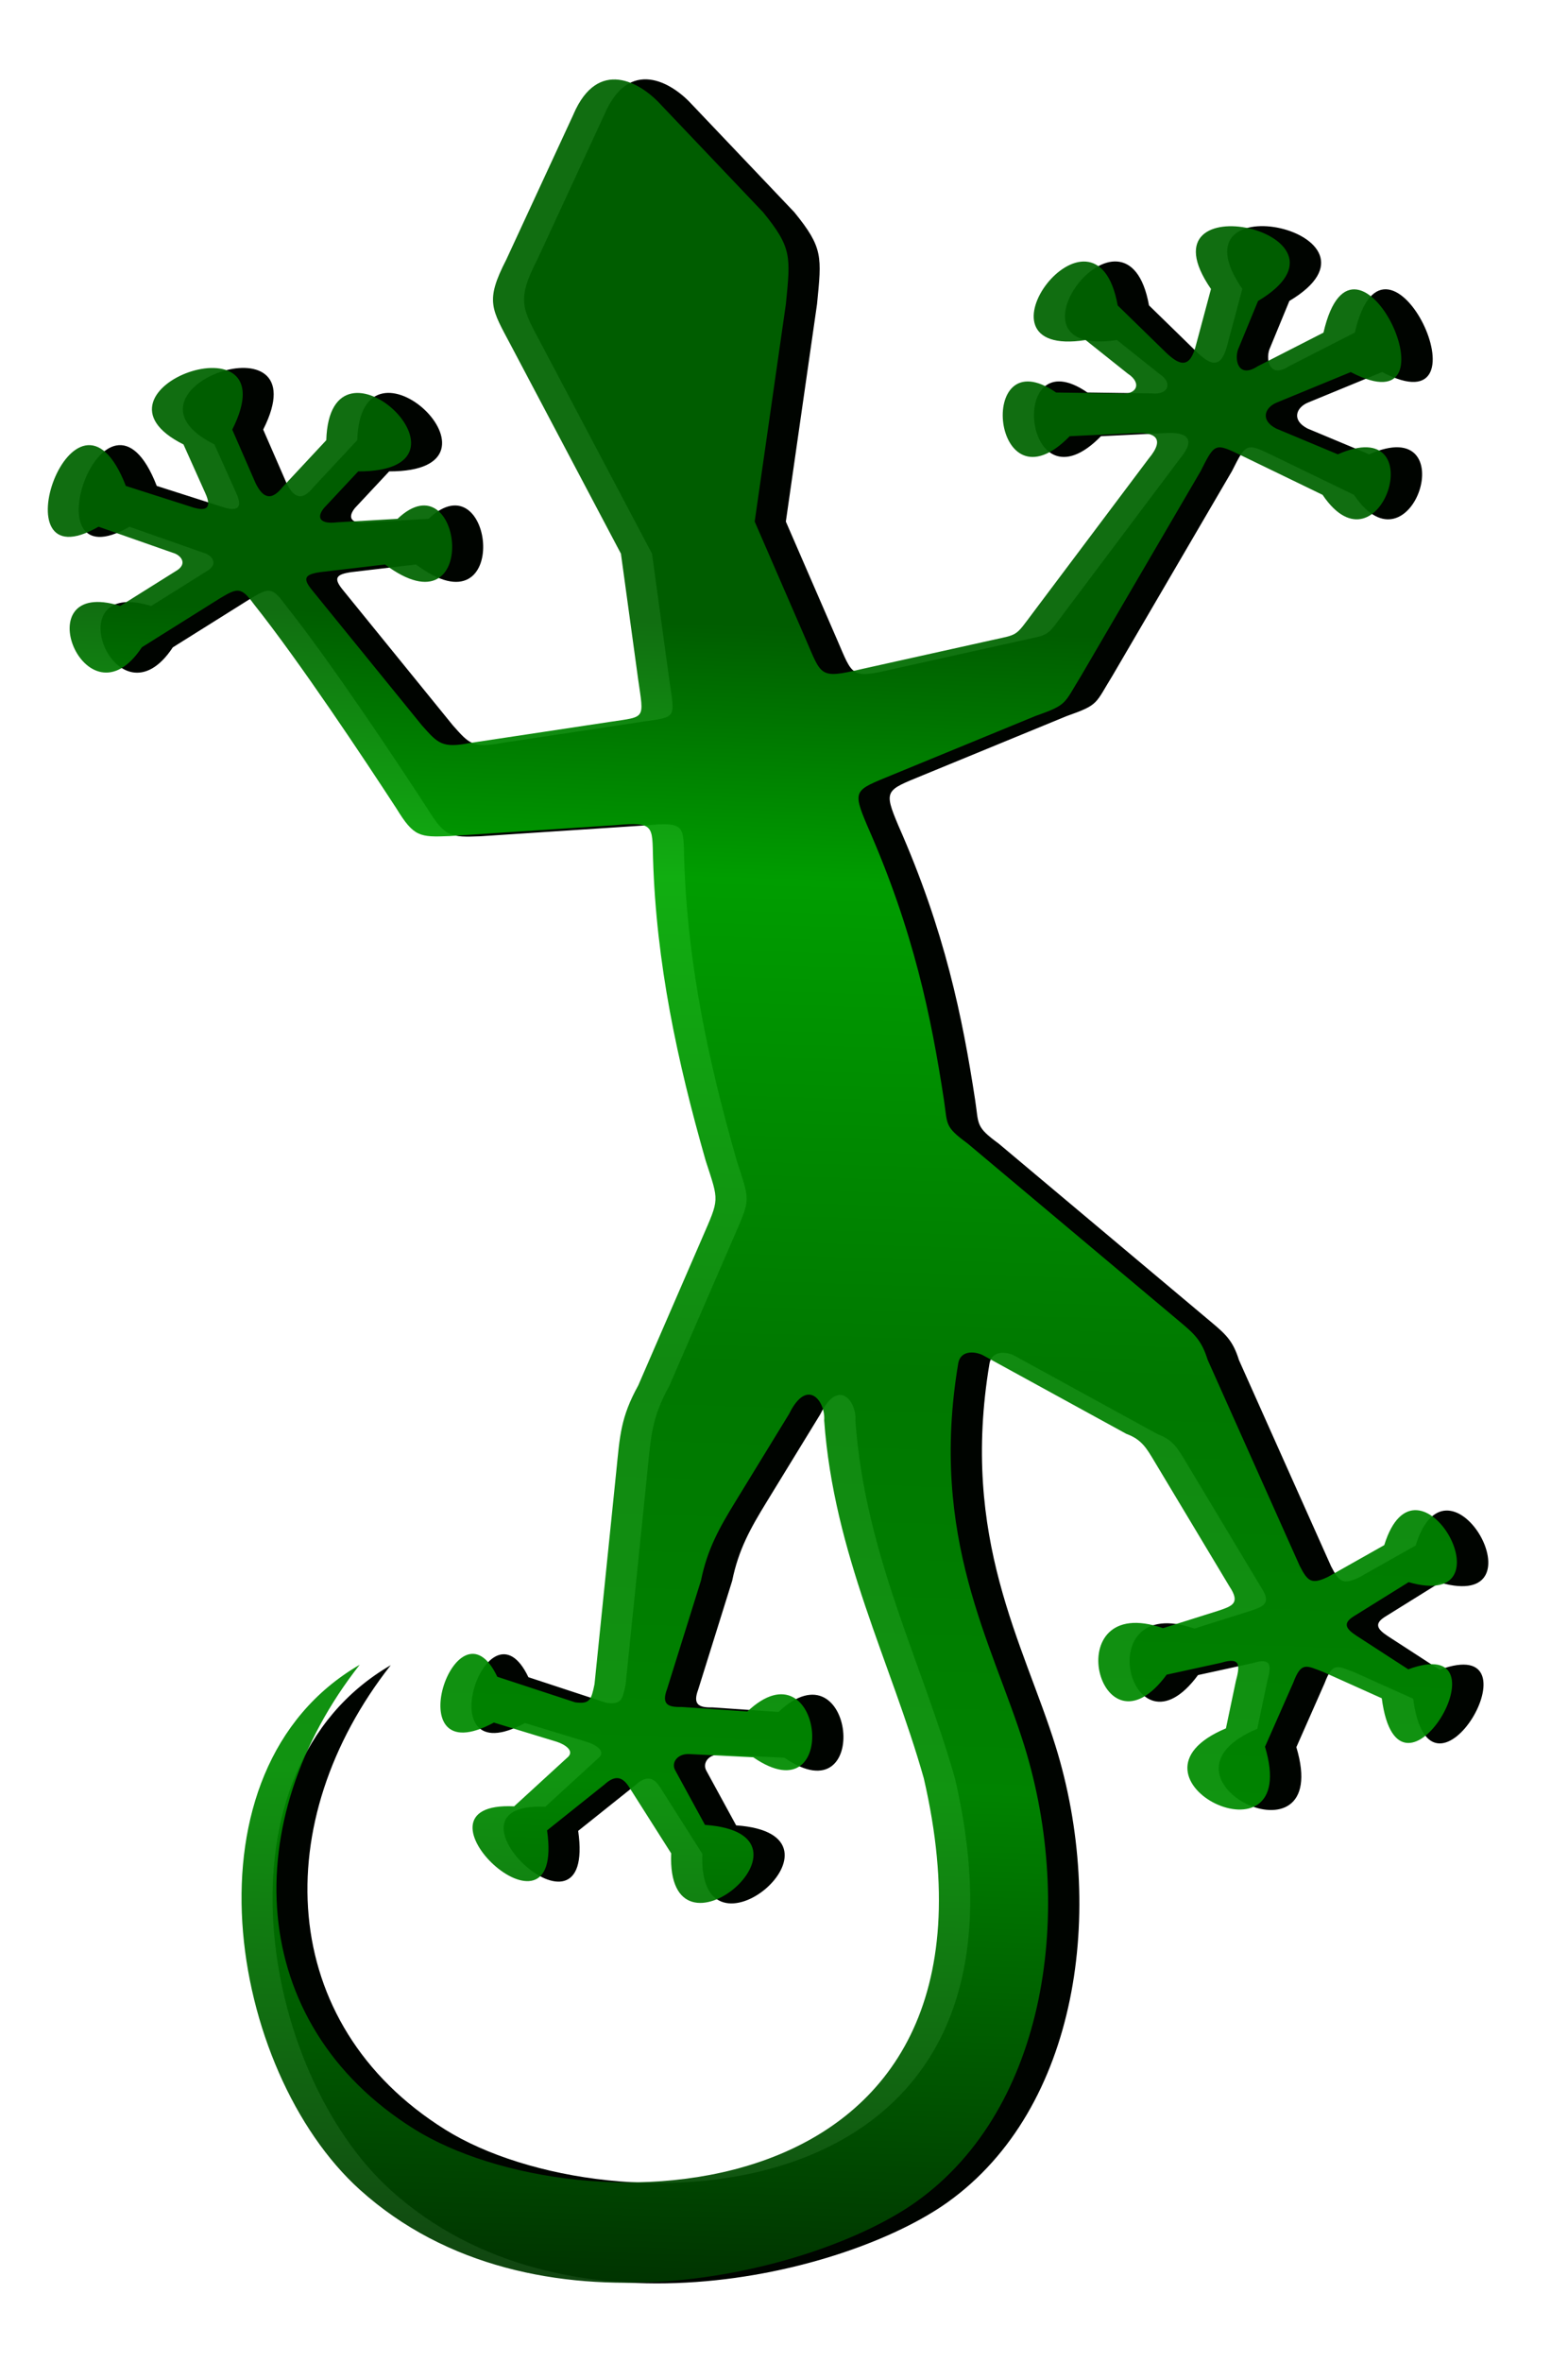 <svg xmlns="http://www.w3.org/2000/svg" viewBox="0 0 657.67 990.56"><defs><linearGradient id="b" y2="1073.4" gradientUnits="userSpaceOnUse" x2="-1041.7" gradientTransform="translate(1083.4 271.04) scale(.786)" y1="-330.91" x1="-995.28"><stop offset="0" stop-color="#006400"/><stop offset=".254" stop-color="#006400"/><stop offset=".35" stop-color="#00a800"/><stop offset=".537" stop-color="green"/><stop offset=".694" stop-color="#008c00"/><stop offset="1" stop-color="#000400"/></linearGradient><filter id="a" color-interpolation-filters="sRGB"><feGaussianBlur stdDeviation="17.353"/></filter></defs><path d="M-992.55-244.54l-35.93 77.677c-11.51 22.392-7.873 26.196 2.67 46.156l58.523 110.8 9.22 67.259c3.06 21.262 4.13 19.601-14.703 22.44l-74.84 11.283c-15.324 2.998-17.373.223-25.893-9.335l-58.832-72.427c-4.952-6.094-3.759-8.194 4.67-9.398l34.442-4.066c51.59 38.536 41.757-57.642 6.69-24.366l-32.322 1.866c-8.6 1.079-11.353-2.174-6.966-7.612l18.28-19.554c71.476.105-15.022-81.929-17.038-16.653l-23.278 24.965c-7.023 8.878-11.34 4.272-14.474-2.088l-12.437-28.537c31.802-62.885-84.846-21.471-26.034 7.913l11.644 25.984c4.107 8.966-.654 9.302-6.11 7.77l-36.3-11.608c-27.05-69.918-70.29 53.865-14.555 21.8l39.695 13.938c3.874 1.03 7.88 5.337 2.522 9.133l-30.627 19.193c-51.964-16.102-18.202 67.063 11.536 22.07l41.786-26.192c9.365-5.613 11.252-6.017 17.979 3.16 24.56 30.876 59.122 82.984 76.133 109.09 9.265 15.145 12.396 15.357 28.28 14.72l88.45-5.824c21.116-2.001 19.736.62 20.231 17.63 1.666 55.89 12.903 108.22 28.096 161.38 7.176 22.167 7.425 19.863-1.974 41.54l-34.014 78.447c-9.444 17.103-9.785 26.837-11.712 45.677l-11.637 113.77c-1.714 8.343-2.502 10.738-10.365 9.662l-41.504-13.654c-21.629-45.625-54.976 53.164-1.827 24.451l33.524 10.222c4.403 1.43 10.134 5.028 5.443 8.68l-28.147 25.792c-62.333-2.923 27.39 81.759 17.576 12.837l30.57-24.416c6.239-5.765 10.056-3.738 13.36 1.507l22.323 35.17c-2.655 65.378 86.486-10.399 18.043-15.193l-15.953-29.255c-2.2-4.087 1.41-9.057 8.01-8.52l33.727 1.704c47.167 32.505 37.316-62.623-3.158-24.437l-35.277-2.421c-7.289.186-10.608-1.525-7.604-9.516l18.129-58.012c3.416-16.736 9.723-27.93 18.379-42.07l28.648-46.794c9.743-19.824 19.524-6.72 18.73 3.436 5.157 71.586 35.634 129.06 53.182 191.02 54.922 237.51-185.24 241.48-272.1 187.16-90.41-56.535-94.152-164.81-29.038-247.75-97.143 56.45-69.99 216.97.107 280.17 92.27 83.195 242.92 45.085 297.11 6.322 70.087-50.136 84.478-156.71 57.563-243.28-17.047-54.835-50.93-110.62-35.272-204.1 1.42-7.686 10.047-6.171 13.713-4.011l76.019 41.665c8.218 3 10.8 7.692 15.077 14.82l39.973 66.622c6.025 9.042 1.449 10.462-6.06 12.997l-29.386 9.26c-57.293-19.84-33.84 73.423 1.941 24.812l29.053-6.339c11.1-3.478 9.823 2.286 7.832 9.943l-5.262 25.059c-63.145 26.524 41.1 77.215 20.857 9.808l15.095-34.203c4.27-11.401 6.963-9.149 16.17-5.625l31.063 13.96c9.096 69.166 70.227-36.134 14.14-15.446l-25.653-16.634c-5.454-3.517-10.968-6.896-3.703-11.504l29.55-18.378c56.733 16.24 4.658-76.67-13.008-19.764l-29.995 16.92c-8.84 4.268-10.864 2.466-15.125-5.825l-49.153-110c-3.243-10.432-7.112-13.828-15.066-20.506l-113.1-94.956c-12.52-9.157-10.609-10.083-12.609-23.19-6.758-44.238-16.105-90.202-40.986-146.52-8.017-19.011-6.764-18.707 12.954-26.814l76.812-31.584c17.451-6.174 15.076-6.358 24.591-21.73l63.66-108.97c7.622-15.143 7.626-15.191 22.078-8.191l43.01 20.832c30.754 45.562 59.656-44.397 8.152-21.615l-32.923-13.757c-8.775-4.541-5.959-11.285.236-13.835l39.581-16.297c60.833 31.878 2.205-93.947-14.565-21.054l-35.084 17.929c-10.906 7.144-12.86-4.515-10.032-10.11l10.187-24.696c60.978-36.434-65.337-64.816-25.119-6.413l-7.896 29.488c-3.218 13.13-8.627 11.628-16.198 4.362l-25.702-25.073c-11.856-65.72-83.253 28.72-17.12 18.473l22.46 17.894c7.762 5.002 4.967 11.595-3.96 10.58l-34.243-.476c-43.392-29.924-34.276 65.836 7.24 23.326l35.5-1.732c9.16-.32 16.042 2.444 6.633 13.713l-61.317 81.646c-10.272 13.644-7.726 11.928-23.411 15.414l-68.478 15.217c-22.55 5.292-21.294 3.746-29.761-15.762l-27.324-62.954 16.642-116.02c2.493-25.418 3.34-30.017-12.134-49.035l-54.282-57.102c-11.307-12.565-33.9-25.374-46.918 4.668z" transform="translate(1033.76 239.969) scale(.786)" filter="url(#a)" fill="#000400"/><path d="M290.23 78.893l-28.231 61.033c-9.044 17.594-6.186 20.583 2.098 36.266l45.982 87.059 7.244 52.846c2.405 16.706 3.245 15.401-11.552 17.632l-58.804 8.865c-12.04 2.356-13.65.176-20.345-7.334l-46.226-56.907c-3.891-4.789-2.954-6.438 3.668-7.384l27.062-3.195c40.535 30.279 32.81-45.291 5.257-19.145l-25.397 1.466c-6.756.847-8.92-1.708-5.473-5.98l14.363-15.365c56.16.083-11.803-64.374-13.387-13.085l-18.29 19.616c-5.518 6.976-8.91 3.356-11.373-1.64l-9.772-22.423c24.987-49.41-66.665-16.87-20.456 6.218l9.149 20.417c3.227 7.044-.514 7.309-4.801 6.105l-28.522-9.12c-21.265-54.96-55.24 42.3-11.447 17.1l31.189 10.95c3.044.81 6.192 4.194 1.981 7.177l-24.064 15.08c-40.829-12.651-14.302 52.694 9.065 17.342l32.832-20.58c7.358-4.41 8.84-4.727 14.127 2.484 19.298 24.26 46.454 65.202 59.82 85.712 7.28 11.9 9.74 12.066 22.22 11.566l69.497-4.577c16.592-1.572 15.507.488 15.896 13.853 1.309 43.913 10.138 85.03 22.076 126.8 5.638 17.417 5.834 15.606-1.551 32.638l-26.725 61.638c-7.421 13.44-7.689 21.087-9.203 35.89l-9.143 89.391c-1.346 6.556-1.965 8.437-8.144 7.592l-32.63-10.71c-16.994-35.848-43.196 41.772-1.436 19.212l26.34 8.032c3.46 1.124 7.963 3.95 4.277 6.82l-22.116 20.264c-48.976-2.296 21.522 64.24 13.81 10.087l24.02-19.184c4.901-4.53 7.9-2.937 10.497 1.185l17.539 27.633c-2.086 51.37 67.954-8.17 14.177-11.936l-12.534-22.986c-1.73-3.212 1.108-7.117 6.293-6.694l26.5 1.337c37.06 25.54 29.32-49.205-2.48-19.2l-27.718-1.903c-5.728.147-8.335-1.198-5.976-7.476l14.244-45.581c2.685-13.15 7.64-21.946 14.441-33.055l22.51-36.767c7.655-15.576 15.34-5.28 14.715 2.7 4.053 56.245 28 101.4 41.786 150.09 43.153 186.62-145.55 189.73-213.79 147.06-71.037-44.422-73.977-129.5-22.816-194.67-76.327 44.354-54.992 170.48.084 220.14 72.5 65.367 190.87 35.423 233.45 4.966 55.07-39.393 66.376-123.13 45.23-191.15-13.395-43.085-40.017-86.913-27.715-160.37 1.115-6.039 7.895-4.848 10.775-3.151l59.73 32.737c6.456 2.357 8.485 6.043 11.845 11.644l31.408 52.346c4.734 7.104 1.139 8.22-4.762 10.212l-23.089 7.276c-45.017-15.59-26.589 57.69 1.525 19.495l22.827-4.98c8.721-2.733 7.718 1.795 6.154 7.811l-4.134 19.69c-49.614 20.84 32.293 60.668 16.388 7.706l11.86-26.874c3.355-8.958 5.47-7.188 12.705-4.42l24.408 10.969c7.146 54.345 55.179-28.391 11.11-12.136l-20.156-13.07c-4.286-2.763-8.618-5.418-2.91-9.039l23.217-14.44c44.577 12.76 3.661-60.24-10.22-15.529l-23.567 13.295c-6.945 3.353-8.536 1.937-11.884-4.577l-38.62-86.43c-2.548-8.196-5.588-10.864-11.837-16.111l-88.863-74.61c-9.838-7.194-8.336-7.922-9.907-18.22-5.31-34.758-12.654-70.873-32.203-115.12-6.3-14.937-5.315-14.698 10.178-21.07l60.353-24.816c13.711-4.852 11.846-4.996 19.322-17.073l50.02-85.62c5.988-11.898 5.991-11.936 17.346-6.436l33.793 16.368c24.165 35.799 46.874-34.883 6.406-16.984l-25.868-10.81c-6.895-3.567-4.682-8.866.186-10.87l31.099-12.805c47.798 25.047 1.732-73.816-11.444-16.543l-27.567 14.087c-8.57 5.614-10.105-3.548-7.883-7.944l8.004-19.404c47.911-28.627-51.337-50.928-19.737-5.039l-6.204 23.17c-2.528 10.316-6.778 9.136-12.727 3.427l-20.194-19.7c-9.315-51.638-65.413 22.566-13.452 14.515l17.648 14.06c6.099 3.931 3.903 9.111-3.112 8.314l-26.905-.375c-34.094-23.512-26.931 51.728 5.689 18.328l27.893-1.36c7.197-.252 12.605 1.92 5.21 10.774l-48.177 64.15c-8.071 10.722-6.07 9.373-18.395 12.112l-53.805 11.957c-17.718 4.157-16.731 2.943-23.384-12.384l-21.47-49.464 13.077-91.161c1.96-19.971 2.624-23.585-9.534-38.528l-42.65-44.867c-8.885-9.873-26.636-19.937-36.864 3.667z" opacity=".934" fill="url(#b)" transform="translate(-49.64 -31.071)"/></svg>